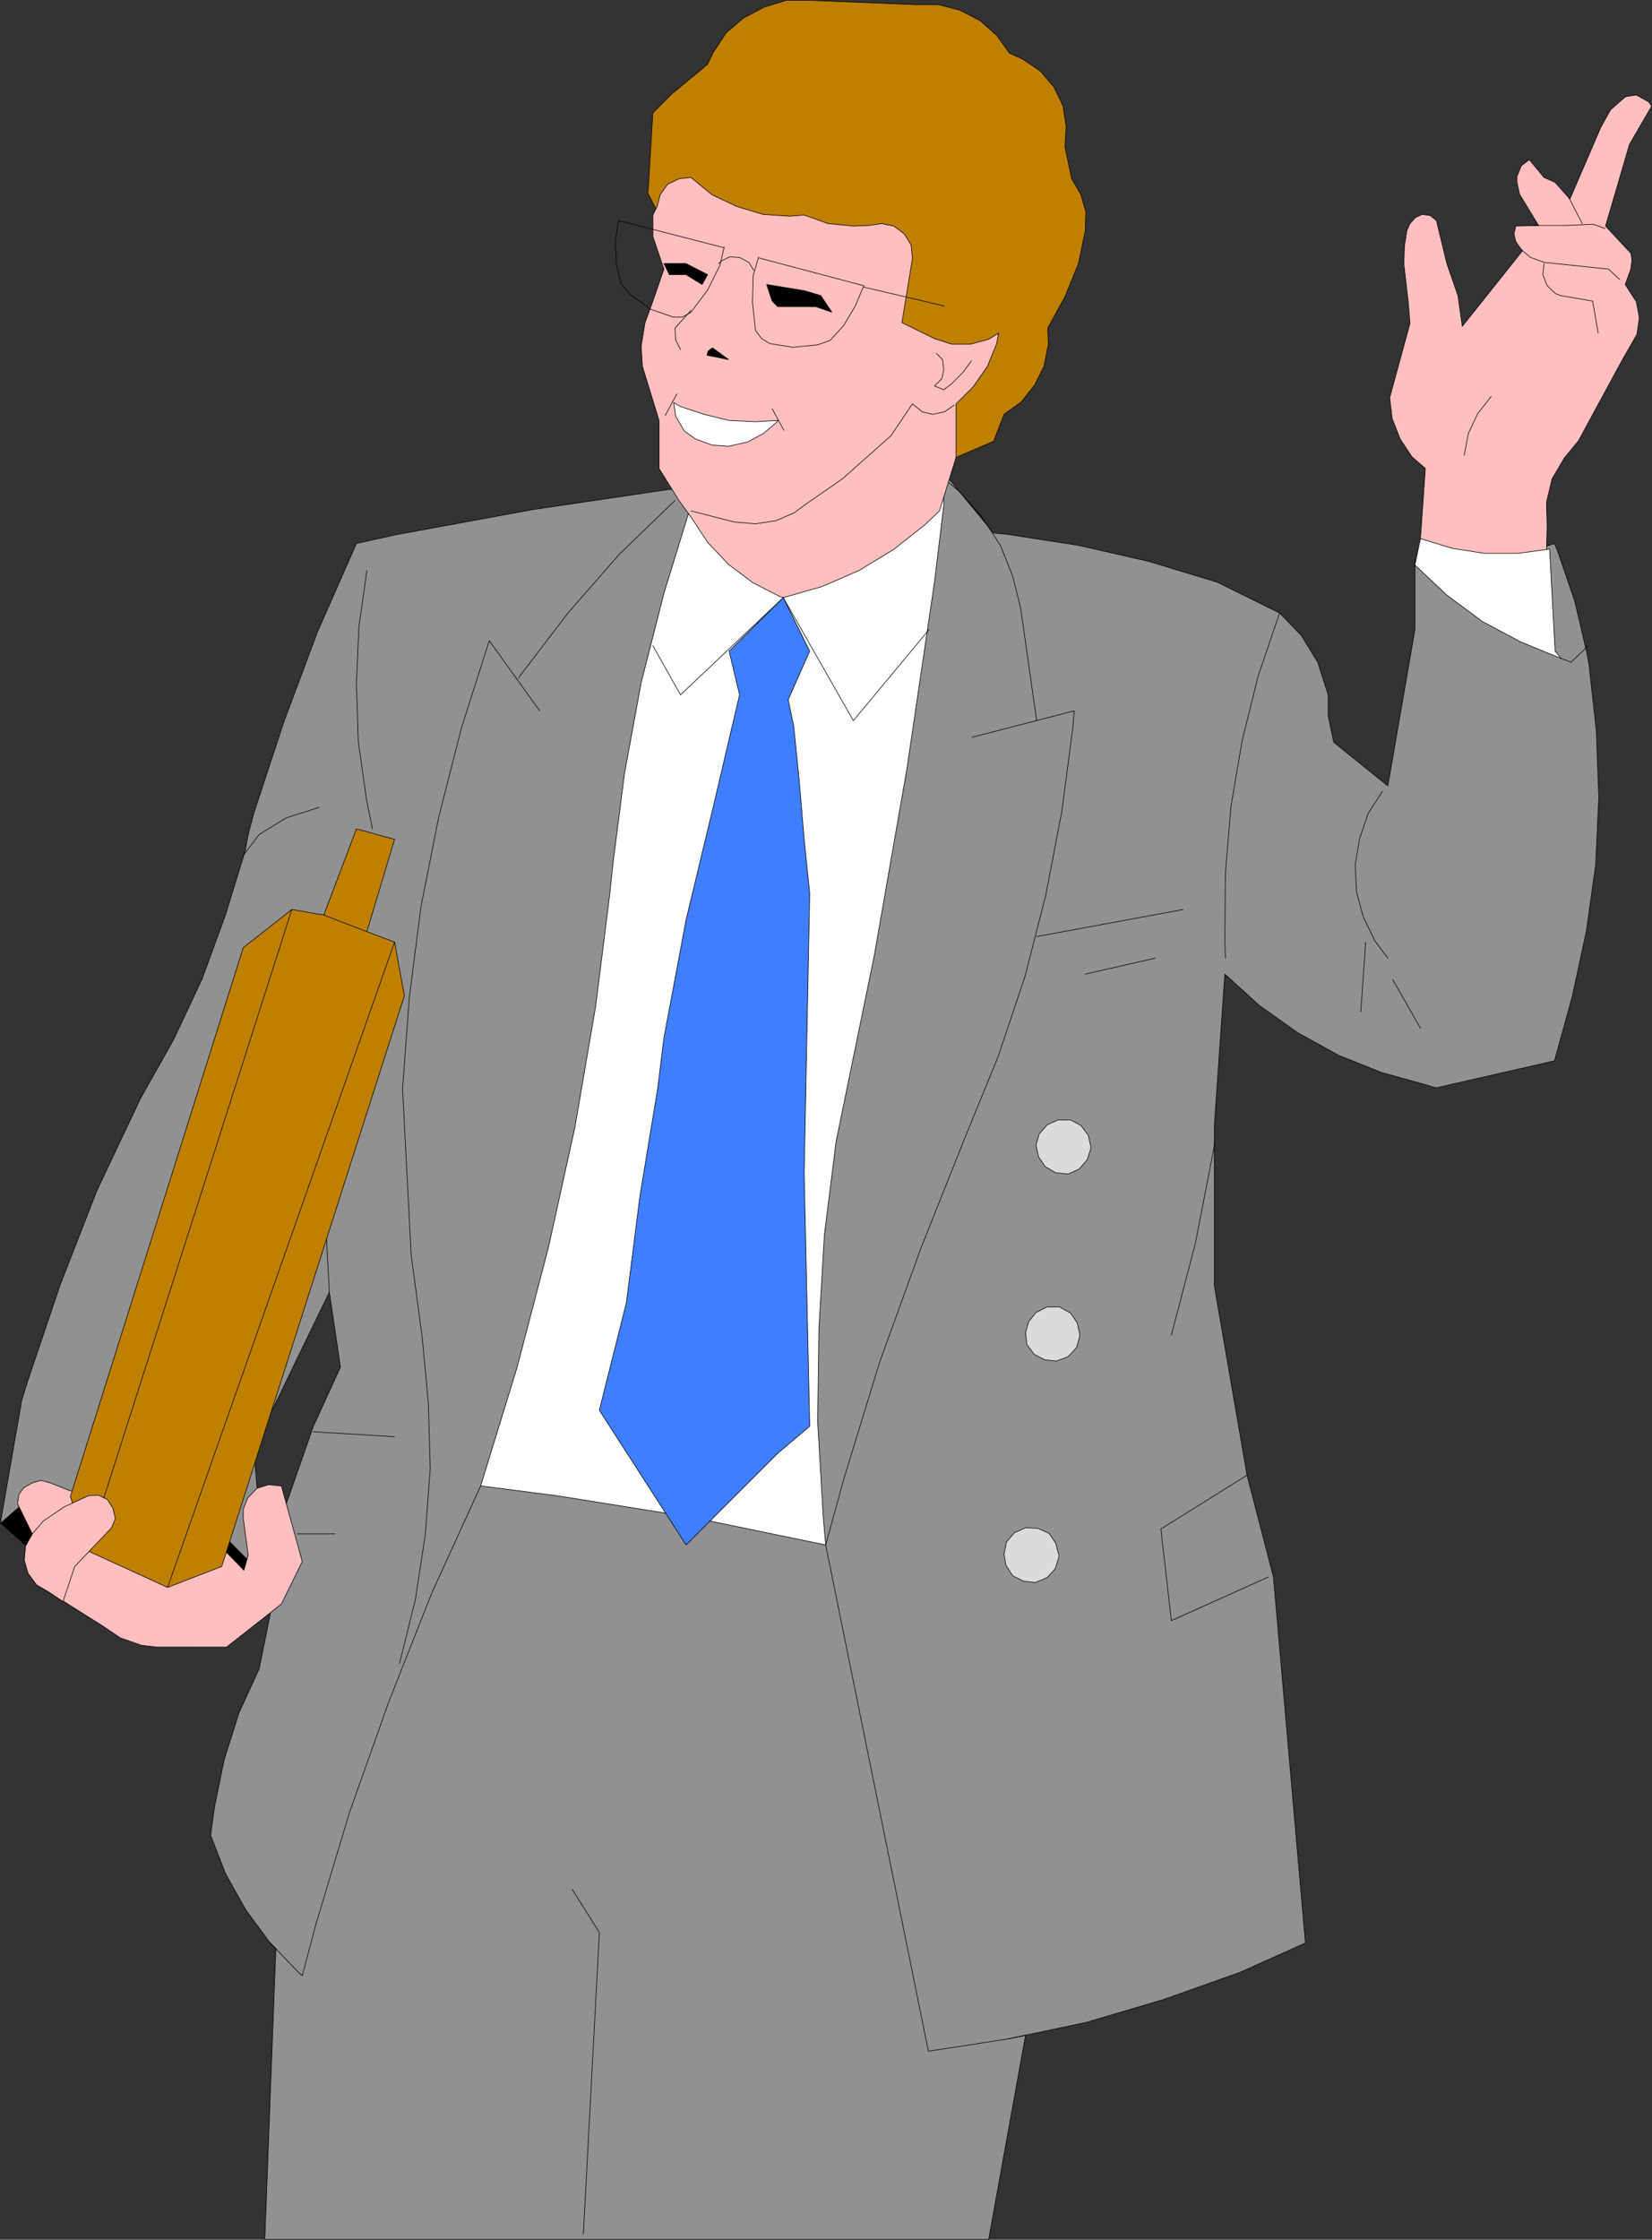 <?xml version="1.0" encoding="UTF-8" standalone="no"?>
<svg
   version="1.0"
   width="114.844mm"
   height="155.668mm"
   id="svg76"
   sodipodi:docname="Businessman Waving.wmf"
   xmlns:inkscape="http://www.inkscape.org/namespaces/inkscape"
   xmlns:sodipodi="http://sodipodi.sourceforge.net/DTD/sodipodi-0.dtd"
   xmlns="http://www.w3.org/2000/svg"
   xmlns:svg="http://www.w3.org/2000/svg">
  <rect width="100%" height="100%" fill="#333333" stroke="none"/>
  <sodipodi:namedview
     id="namedview76"
     pagecolor="#ffffff"
     bordercolor="#000000"
     borderopacity="0.25"
     inkscape:showpageshadow="2"
     inkscape:pageopacity="0.0"
     inkscape:pagecheckerboard="0"
     inkscape:deskcolor="#d1d1d1"
     inkscape:document-units="mm" />
  <defs
     id="defs1">
    <pattern
       id="WMFhbasepattern"
       patternUnits="userSpaceOnUse"
       width="6"
       height="6"
       x="0"
       y="0" />
  </defs>
  <path
     style="fill:#000000;fill-opacity:1;fill-rule:evenodd;stroke:none"
     d="m 63.751,398.888 -58.337,-11.796 -5.333,12.927 7.11,6.302 7.757,5.171 8.403,3.878 9.211,2.585 9.373,1.131 9.373,-0.162 9.373,-1.616 8.726,-3.07 -5.494,-15.351 v 0 z"
     id="path1" />
  <path
     style="fill:none;stroke:#000000;stroke-width:0.162px;stroke-linecap:round;stroke-linejoin:round;stroke-miterlimit:4;stroke-dasharray:none;stroke-opacity:1"
     d="m 63.751,398.888 -58.337,-11.796 -5.333,12.927 7.11,6.302 7.757,5.171 8.403,3.878 9.211,2.585 9.373,1.131 9.373,-0.162 9.373,-1.616 8.726,-3.07 -5.494,-15.351 v 0"
     id="path2" />
  <path
     style="fill:#919191;fill-opacity:1;fill-rule:evenodd;stroke:none"
     d="m 175.901,128.546 -36.037,5.333 -36.037,6.625 -10.181,2.262 -10.181,23.108 -8.888,23.754 -7.918,24.077 -1.454,5.494 -0.808,4.363 -5.171,16.805 -6.141,16.805 -7.434,15.836 -8.726,15.513 -11.474,24.239 -9.696,24.885 -8.565,25.37 -1.454,4.686 -5.656,32.48 11.312,-9.857 46.864,12.604 11.312,11.311 -2.909,-33.773 19.877,-41.044 2.909,19.714 -7.11,15.513 -8.403,24.077 1.293,4.201 -7.11,35.388 -5.333,11.635 -3.878,12.281 -2.586,12.604 -0.97,7.272 3.878,10.019 5.333,9.534 6.302,8.564 1.616,1.616 -2.909,76.433 H 259.771 l 9.696,-53.648 -4.686,0.97 20.685,-4.363 20.2,-5.979 20.038,-7.11 17.291,-7.756 -8.403,-96.147 -6.949,-26.824 -8.565,-49.608 v -42.337 l 2.747,-39.59 9.05,8.241 10.019,7.11 10.827,5.979 11.312,4.525 11.635,3.232 2.586,0.808 31.189,-7.11 4.686,-16.967 3.717,-17.29 2.424,-17.29 0.808,-17.613 -0.646,-17.613 -1.939,-17.452 -0.646,-3.393 -3.07,-13.089 -4.363,-12.766 -0.97,-2.424 -4.202,1.454 -14.221,12.766 -18.261,-10.019 v 18.421 l -7.11,41.044 -14.221,-11.473 -1.454,-6.948 v -5.494 l -2.747,-8.564 -4.363,-7.11 -5.656,-5.817 -16.322,-8.08 -18.099,-5.494 -18.422,-4.201 -18.746,-2.909 -3.555,-0.323 -12.928,-15.674 -72.235,4.201 z"
     id="path3" />
  <path
     style="fill:none;stroke:#000000;stroke-width:0.162px;stroke-linecap:round;stroke-linejoin:round;stroke-miterlimit:4;stroke-dasharray:none;stroke-opacity:1"
     d="m 175.901,128.546 -36.037,5.333 -36.037,6.625 -10.181,2.262 -10.181,23.108 -8.888,23.754 -7.918,24.077 -1.454,5.494 -0.808,4.363 -5.171,16.805 -6.141,16.805 -7.434,15.836 -8.726,15.513 -11.474,24.239 -9.696,24.885 -8.565,25.37 -1.454,4.686 -5.656,32.48 11.312,-9.857 46.864,12.604 11.312,11.311 -2.909,-33.773 19.877,-41.044 2.909,19.714 -7.11,15.513 -8.403,24.077 1.293,4.201 -7.11,35.388 -5.333,11.635 -3.878,12.281 -2.586,12.604 -0.97,7.272 3.878,10.019 5.333,9.534 6.302,8.564 1.616,1.616 -2.909,76.433 H 259.771 l 9.696,-53.648 -4.686,0.97 20.685,-4.363 20.2,-5.979 20.038,-7.11 17.291,-7.756 -8.403,-96.147 -6.949,-26.824 -8.565,-49.608 v -42.337 l 2.747,-39.59 9.05,8.241 10.019,7.11 10.827,5.979 11.312,4.525 11.635,3.232 2.586,0.808 31.189,-7.11 4.686,-16.967 3.717,-17.29 2.424,-17.29 0.808,-17.613 -0.646,-17.613 -1.939,-17.452 -0.646,-3.393 -3.07,-13.089 -4.363,-12.766 -0.97,-2.424 -4.202,1.454 -14.221,12.766 -18.261,-10.019 v 18.421 l -7.11,41.044 -14.221,-11.473 -1.454,-6.948 v -5.494 l -2.747,-8.564 -4.363,-7.11 -5.656,-5.817 -16.322,-8.08 -18.099,-5.494 -18.422,-4.201 -18.746,-2.909 -3.555,-0.323 -12.928,-15.674 -72.235,4.201 v 0"
     id="path4" />
  <path
     style="fill:#ffbfbf;fill-opacity:1;fill-rule:evenodd;stroke:none"
     d="m 373.214,148.745 v -7.272 l 1.293,-18.421 -3.555,-3.07 -3.07,-4.686 -2.101,-5.333 -0.646,-5.494 5.333,-19.553 -0.485,-5.817 -1.131,-9.695 0.162,-4.848 0.646,-4.04 0.808,-1.778 1.454,-1.616 1.778,-0.808 2.101,0.323 1.616,1.293 2.747,11.311 2.909,8.403 1.131,8.08 15.837,-19.876 -0.808,-0.97 -0.97,-1.454 -0.485,-1.939 0.485,-2.101 5.979,-0.162 -5.01,-8.241 -0.646,-3.07 V 46.296 l 1.131,-2.747 2.101,-1.616 3.878,4.686 2.909,1.293 3.878,4.363 8.08,-18.745 2.586,-4.686 3.878,-3.393 0.646,-0.162 2.262,-0.323 3.232,1.778 0.808,1.131 -5.818,10.019 -6.302,21.492 6.626,7.11 0.323,1.778 -0.323,2.424 -1.454,4.04 2.909,4.525 0.808,4.201 -0.646,4.363 -3.878,6.787 -11.474,21.168 -3.717,4.525 -3.232,5.494 -1.454,6.14 0.162,6.14 -0.162,6.302 v 4.363 h -33.128 z"
     id="path5" />
  <path
     style="fill:none;stroke:#000000;stroke-width:0.162px;stroke-linecap:round;stroke-linejoin:round;stroke-miterlimit:4;stroke-dasharray:none;stroke-opacity:1"
     d="m 373.214,148.745 v -7.272 l 1.293,-18.421 -3.555,-3.07 -3.07,-4.686 -2.101,-5.333 -0.646,-5.494 5.333,-19.553 -0.485,-5.817 -1.131,-9.695 0.162,-4.848 0.646,-4.04 0.808,-1.778 1.454,-1.616 1.778,-0.808 2.101,0.323 1.616,1.293 2.747,11.311 2.909,8.403 1.131,8.08 15.837,-19.876 -0.808,-0.97 -0.97,-1.454 -0.485,-1.939 0.485,-2.101 5.979,-0.162 -5.01,-8.241 -0.646,-3.07 V 46.296 l 1.131,-2.747 2.101,-1.616 3.878,4.686 2.909,1.293 3.878,4.363 8.08,-18.745 2.586,-4.686 3.878,-3.393 0.646,-0.162 2.262,-0.323 3.232,1.778 0.808,1.131 -5.818,10.019 -6.302,21.492 6.626,7.11 0.323,1.778 -0.323,2.424 -1.454,4.04 2.909,4.525 0.808,4.201 -0.646,4.363 -3.878,6.787 -11.474,21.168 -3.717,4.525 -3.232,5.494 -1.454,6.14 0.162,6.14 -0.162,6.302 v 4.363 h -33.128 v 0"
     id="path6" />
  <path
     style="fill:#dbdbdb;fill-opacity:1;fill-rule:evenodd;stroke:none"
     d="m 286.597,301.125 -0.646,-2.909 -1.939,-2.585 -2.747,-1.454 h -3.232 l -2.909,1.293 -2.101,2.424 -0.808,2.909 0.646,3.07 1.778,2.585 2.747,1.616 3.232,0.323 2.909,-1.293 2.101,-2.424 0.97,-2.909 v -0.646 z"
     id="path7" />
  <path
     style="fill:none;stroke:#000000;stroke-width:0.162px;stroke-linecap:round;stroke-linejoin:round;stroke-miterlimit:4;stroke-dasharray:none;stroke-opacity:1"
     d="m 286.597,301.125 -0.646,-2.909 -1.939,-2.585 -2.747,-1.454 h -3.232 l -2.909,1.293 -2.101,2.424 -0.808,2.909 0.646,3.07 1.778,2.585 2.747,1.616 3.232,0.323 2.909,-1.293 2.101,-2.424 0.97,-2.909 v -0.646 0"
     id="path8" />
  <path
     style="fill:#dbdbdb;fill-opacity:1;fill-rule:evenodd;stroke:none"
     d="m 283.688,350.41 -0.646,-2.909 -1.778,-2.585 -2.909,-1.616 h -3.232 l -2.909,1.454 -1.939,2.424 -0.808,2.909 0.323,3.07 1.939,2.585 2.747,1.454 3.07,0.323 3.07,-1.131 2.262,-2.424 0.808,-2.909 v -0.646 z"
     id="path9" />
  <path
     style="fill:none;stroke:#000000;stroke-width:0.162px;stroke-linecap:round;stroke-linejoin:round;stroke-miterlimit:4;stroke-dasharray:none;stroke-opacity:1"
     d="m 283.688,350.41 -0.646,-2.909 -1.778,-2.585 -2.909,-1.616 h -3.232 l -2.909,1.454 -1.939,2.424 -0.808,2.909 0.323,3.07 1.939,2.585 2.747,1.454 3.07,0.323 3.07,-1.131 2.262,-2.424 0.808,-2.909 v -0.646 0"
     id="path10" />
  <path
     style="fill:#dbdbdb;fill-opacity:1;fill-rule:evenodd;stroke:none"
     d="m 278.194,408.422 -0.808,-3.07 -1.778,-2.585 -2.909,-1.293 -3.232,-0.162 -2.909,1.293 -2.101,2.424 -0.646,3.232 0.485,2.909 1.778,2.747 2.909,1.454 3.07,0.323 3.07,-1.293 2.101,-2.262 0.97,-3.07 v -0.485 0 z"
     id="path11" />
  <path
     style="fill:none;stroke:#000000;stroke-width:0.162px;stroke-linecap:round;stroke-linejoin:round;stroke-miterlimit:4;stroke-dasharray:none;stroke-opacity:1"
     d="m 278.194,408.422 -0.808,-3.07 -1.778,-2.585 -2.909,-1.293 -3.232,-0.162 -2.909,1.293 -2.101,2.424 -0.646,3.232 0.485,2.909 1.778,2.747 2.909,1.454 3.07,0.323 3.07,-1.293 2.101,-2.262 0.97,-3.07 v -0.485 0"
     id="path12" />
  <path
     style="fill:none;stroke:#000000;stroke-width:0.162px;stroke-linecap:round;stroke-linejoin:round;stroke-miterlimit:4;stroke-dasharray:none;stroke-opacity:1"
     d="m 153.277,586.818 4.202,-79.18 -7.11,-11.311"
     id="path13" />
  <path
     style="fill:none;stroke:#000000;stroke-width:0.162px;stroke-linecap:round;stroke-linejoin:round;stroke-miterlimit:4;stroke-dasharray:none;stroke-opacity:1"
     d="m 272.376,189.304 -4.202,-29.571 -2.101,-8.403 -3.232,-8.08 -4.848,-7.433 -5.656,-6.464 -4.202,-3.555"
     id="path14" />
  <path
     style="fill:none;stroke:#000000;stroke-width:0.162px;stroke-linecap:round;stroke-linejoin:round;stroke-miterlimit:4;stroke-dasharray:none;stroke-opacity:1"
     d="m 104.959,437.023 4.202,-16.967 2.586,-16.967 1.293,-17.29 -0.485,-17.129 -1.616,-17.29 -2.909,-21.815 -2.262,-43.468 1.778,-24.077 3.07,-23.915 4.686,-23.592 5.979,-23.431 7.272,-22.784 13.251,18.421"
     id="path15" />
  <path
     style="fill:none;stroke:#000000;stroke-width:0.162px;stroke-linecap:round;stroke-linejoin:round;stroke-miterlimit:4;stroke-dasharray:none;stroke-opacity:1"
     d="m 216.947,405.836 4.848,-17.613 9.373,-30.541 10.827,-29.894 11.797,-29.571 8.403,-20.522 7.11,-21.168 5.494,-21.492 4.202,-21.976 2.909,-22.138 0.323,-4.201 -26.826,6.948"
     id="path16" />
  <path
     style="fill:none;stroke:#000000;stroke-width:0.162px;stroke-linecap:round;stroke-linejoin:round;stroke-miterlimit:4;stroke-dasharray:none;stroke-opacity:1"
     d="m 272.376,246.022 38.461,-7.11"
     id="path17" />
  <path
     style="fill:none;stroke:#000000;stroke-width:0.162px;stroke-linecap:round;stroke-linejoin:round;stroke-miterlimit:4;stroke-dasharray:none;stroke-opacity:1"
     d="m 285.142,255.88 18.422,-4.201"
     id="path18" />
  <path
     style="fill:none;stroke:#000000;stroke-width:0.162px;stroke-linecap:round;stroke-linejoin:round;stroke-miterlimit:4;stroke-dasharray:none;stroke-opacity:1"
     d="m 327.805,387.415 -22.786,14.22 2.747,24.077 25.533,-11.473"
     id="path19" />
  <path
     style="fill:none;stroke:#000000;stroke-width:0.162px;stroke-linecap:round;stroke-linejoin:round;stroke-miterlimit:4;stroke-dasharray:none;stroke-opacity:1"
     d="m 82.335,376.103 21.331,1.293"
     id="path20" />
  <path
     style="fill:none;stroke:#000000;stroke-width:0.162px;stroke-linecap:round;stroke-linejoin:round;stroke-miterlimit:4;stroke-dasharray:none;stroke-opacity:1"
     d="m 78.133,402.927 h 9.858"
     id="path21" />
  <path
     style="fill:none;stroke:#000000;stroke-width:0.162px;stroke-linecap:round;stroke-linejoin:round;stroke-miterlimit:4;stroke-dasharray:none;stroke-opacity:1"
     d="m 307.766,350.734 6.302,-24.077 4.686,-24.077 0.485,-2.747"
     id="path22" />
  <path
     style="fill:none;stroke:#000000;stroke-width:0.162px;stroke-linecap:round;stroke-linejoin:round;stroke-miterlimit:4;stroke-dasharray:none;stroke-opacity:1"
     d="m 336.208,161.026 -5.656,16.644 -4.202,16.967 -2.909,17.129 -1.454,17.452 -0.162,17.452 0.162,5.009"
     id="path23" />
  <path
     style="fill:none;stroke:#000000;stroke-width:0.162px;stroke-linecap:round;stroke-linejoin:round;stroke-miterlimit:4;stroke-dasharray:none;stroke-opacity:1"
     d="m 363.195,207.887 -3.717,5.817 -2.262,6.625 -1.131,6.787 0.323,7.11 1.778,6.625 3.07,6.302 3.394,4.525"
     id="path24" />
  <path
     style="fill:none;stroke:#000000;stroke-width:0.162px;stroke-linecap:round;stroke-linejoin:round;stroke-miterlimit:4;stroke-dasharray:none;stroke-opacity:1"
     d="m 365.942,257.334 7.272,12.766"
     id="path25" />
  <path
     style="fill:none;stroke:#000000;stroke-width:0.162px;stroke-linecap:round;stroke-linejoin:round;stroke-miterlimit:4;stroke-dasharray:none;stroke-opacity:1"
     d="m 358.832,247.477 -1.293,18.26"
     id="path26" />
  <path
     style="fill:none;stroke:#000000;stroke-width:0.162px;stroke-linecap:round;stroke-linejoin:round;stroke-miterlimit:4;stroke-dasharray:none;stroke-opacity:1"
     d="m 96.394,149.876 -2.101,14.866 -0.646,14.866 0.485,15.028 2.101,15.028 1.616,8.08"
     id="path27" />
  <path
     style="fill:none;stroke:#000000;stroke-width:0.162px;stroke-linecap:round;stroke-linejoin:round;stroke-miterlimit:4;stroke-dasharray:none;stroke-opacity:1"
     d="m 216.947,405.836 26.987,132.989 20.846,-3.232 4.686,-0.97"
     id="path28" />
  <path
     style="fill:none;stroke:#000000;stroke-width:0.162px;stroke-linecap:round;stroke-linejoin:round;stroke-miterlimit:4;stroke-dasharray:none;stroke-opacity:1"
     d="m 70.861,510.224 7.595,7.918 0.97,0.808 3.555,-13.412 8.888,-29.571 10.342,-29.086 11.312,-28.602 12.766,-27.955"
     id="path29" />
  <path
     style="fill:#ffffff;fill-opacity:1;fill-rule:evenodd;stroke:none"
     d="m 181.557,132.747 -7.11,23.108 -5.979,23.431 -4.363,23.754 -3.07,23.915 -0.808,7.756 -3.717,29.571 -5.494,31.995 -6.949,31.51 -8.242,31.51 -9.534,31.025 20.038,2.585 35.39,5.656 35.229,7.272 v 0 l -0.646,-7.433 -1.454,-24.885 0.323,-24.562 1.454,-24.723 3.07,-24.4 10.019,-48.801 8.565,-48.962 7.272,-49.285 2.424,-20.037 v -8.403 z"
     id="path30" />
  <path
     style="fill:none;stroke:#000000;stroke-width:0.162px;stroke-linecap:round;stroke-linejoin:round;stroke-miterlimit:4;stroke-dasharray:none;stroke-opacity:1"
     d="m 181.557,132.747 -7.11,23.108 -5.979,23.431 -4.363,23.754 -3.07,23.915 -0.808,7.756 -3.717,29.571 -5.494,31.995 -6.949,31.51 -8.242,31.51 -9.534,31.025 20.038,2.585 35.39,5.656 35.229,7.272 v 0 l -0.646,-7.433 -1.454,-24.885 0.323,-24.562 1.454,-24.723 3.07,-24.4 10.019,-48.801 8.565,-48.962 7.272,-49.285 2.424,-20.037 v -8.403 l -66.417,8.403 v 0"
     id="path31" />
  <path
     style="fill:#bf7f00;fill-opacity:1;fill-rule:evenodd;stroke:none"
     d="m 173.154,56.476 -2.909,-5.656 1.293,-21.168 5.01,-5.009 9.373,-7.756 1.454,-3.07 3.394,-5.171 4.525,-3.878 5.494,-2.909 5.818,-1.778 h 6.141 l 27.957,1.131 h 5.818 l 5.656,1.454 5.333,2.747 4.363,3.878 3.394,4.686 3.555,1.616 4.525,3.07 3.555,4.201 2.424,5.009 0.808,5.333 -0.323,5.333 1.778,8.403 2.424,4.201 1.293,4.525 -0.162,5.009 -1.778,8.564 -3.555,8.726 -4.525,8.241 0.162,4.201 -1.131,5.817 -2.424,4.848 -3.555,4.525 -4.525,3.232 -2.747,7.11 -9.858,4.201 -78.053,-63.667 z"
     id="path32" />
  <path
     style="fill:none;stroke:#000000;stroke-width:0.162px;stroke-linecap:round;stroke-linejoin:round;stroke-miterlimit:4;stroke-dasharray:none;stroke-opacity:1"
     d="m 173.154,56.476 -2.909,-5.656 1.293,-21.168 5.01,-5.009 9.373,-7.756 1.454,-3.07 3.394,-5.171 4.525,-3.878 5.494,-2.909 5.818,-1.778 h 6.141 l 27.957,1.131 h 5.818 l 5.656,1.454 5.333,2.747 4.363,3.878 3.394,4.686 3.555,1.616 4.525,3.07 3.555,4.201 2.424,5.009 0.808,5.333 -0.323,5.333 1.778,8.403 2.424,4.201 1.293,4.525 -0.162,5.009 -1.778,8.564 -3.555,8.726 -4.525,8.241 0.162,4.201 -1.131,5.817 -2.424,4.848 -3.555,4.525 -4.525,3.232 -2.747,7.11 -9.858,4.201 -78.053,-63.667 v 0"
     id="path33" />
  <path
     style="fill:#ffbfbf;fill-opacity:1;fill-rule:evenodd;stroke:none"
     d="m 171.538,56.476 v 5.656 l 2.909,8.564 -2.909,8.403 -2.101,5.817 -0.97,5.979 0.323,5.333 4.363,14.22 v 12.604 l 5.333,8.564 3.07,4.201 4.363,6.625 5.494,5.817 6.464,4.848 6.949,3.555 0.97,0.323 10.181,-2.909 9.696,-4.201 9.05,-5.494 8.403,-6.625 3.717,-3.555 4.363,-14.058 v -14.058 l 4.525,-4.525 3.717,-5.333 2.424,-5.979 0.485,-2.747 -2.586,1.616 -4.848,1.293 h -4.848 l -4.525,-1.454 -8.565,-4.201 2.747,-16.805 -0.323,-3.555 -1.778,-2.909 -2.747,-2.101 -3.232,-0.646 -3.394,0.485 -4.04,0.162 -6.626,-0.646 -6.302,-2.262 -3.717,0.323 -7.11,-0.485 -6.949,-2.101 -6.464,-3.07 -5.494,-4.525 -3.07,0.323 -3.07,1.454 -1.939,2.747 -0.808,3.07 z"
     id="path34" />
  <path
     style="fill:none;stroke:#000000;stroke-width:0.162px;stroke-linecap:round;stroke-linejoin:round;stroke-miterlimit:4;stroke-dasharray:none;stroke-opacity:1"
     d="m 171.538,56.476 v 5.656 l 2.909,8.564 -2.909,8.403 -2.101,5.817 -0.97,5.979 0.323,5.333 4.363,14.22 v 12.604 l 5.333,8.564 3.07,4.201 4.363,6.625 5.494,5.817 6.464,4.848 6.949,3.555 0.97,0.323 10.181,-2.909 9.696,-4.201 9.05,-5.494 8.403,-6.625 3.717,-3.555 4.363,-14.058 v -14.058 l 4.525,-4.525 3.717,-5.333 2.424,-5.979 0.485,-2.747 -2.586,1.616 -4.848,1.293 h -4.848 l -4.525,-1.454 -8.565,-4.201 2.747,-16.805 -0.323,-3.555 -1.778,-2.909 -2.747,-2.101 -3.232,-0.646 -3.394,0.485 -4.04,0.162 -6.626,-0.646 -6.302,-2.262 -3.717,0.323 -7.11,-0.485 -6.949,-2.101 -6.464,-3.07 -5.494,-4.525 -3.07,0.323 -3.07,1.454 -1.939,2.747 -0.808,3.07 -1.131,2.262 v 0"
     id="path35" />
  <path
     style="fill:none;stroke:#000000;stroke-width:0.162px;stroke-linecap:round;stroke-linejoin:round;stroke-miterlimit:4;stroke-dasharray:none;stroke-opacity:1"
     d="m 181.557,134.201 11.312,2.909 5.656,0.485 5.333,-0.808 4.848,-2.101 2.586,-1.939 10.019,-6.948 12.766,-11.311 5.656,-8.403 2.586,2.101 2.747,0.646 3.07,-0.646 2.586,-1.778"
     id="path36" />
  <path
     style="fill:#000000;fill-opacity:1;fill-rule:evenodd;stroke:none"
     d="m 202.888,79.099 -1.454,-4.363 9.858,1.616 4.363,1.293 2.909,4.363 -4.202,-1.454 h -3.07 -6.949 z"
     id="path37" />
  <path
     style="fill:none;stroke:#000000;stroke-width:0.162px;stroke-linecap:round;stroke-linejoin:round;stroke-miterlimit:4;stroke-dasharray:none;stroke-opacity:1"
     d="m 202.888,79.099 -1.454,-4.363 9.858,1.616 4.363,1.293 2.909,4.363 -4.202,-1.454 h -3.07 -6.949 l -1.454,-1.454 v 0"
     id="path38" />
  <path
     style="fill:#000000;fill-opacity:1;fill-rule:evenodd;stroke:none"
     d="m 185.92,72.15 -5.656,-2.909 h -5.818 l 1.454,2.909 h 4.363 l 4.202,2.585 1.454,-2.585 z"
     id="path39" />
  <path
     style="fill:none;stroke:#000000;stroke-width:0.162px;stroke-linecap:round;stroke-linejoin:round;stroke-miterlimit:4;stroke-dasharray:none;stroke-opacity:1"
     d="m 185.92,72.15 -5.656,-2.909 h -5.818 l 1.454,2.909 h 4.363 l 4.202,2.585 1.454,-2.585 v 0"
     id="path40" />
  <path
     style="fill:none;stroke:#000000;stroke-width:0.162px;stroke-linecap:round;stroke-linejoin:round;stroke-miterlimit:4;stroke-dasharray:none;stroke-opacity:1"
     d="m 190.283,64.879 -1.131,4.848 -3.232,6.464 -4.363,5.817 -2.262,1.293 h -2.424 l -5.979,-2.101 -5.333,-3.878 -2.262,-2.585 -1.293,-5.009 -0.323,-6.14 0.808,-5.656 27.634,7.11"
     id="path41" />
  <path
     style="fill:none;stroke:#000000;stroke-width:0.162px;stroke-linecap:round;stroke-linejoin:round;stroke-miterlimit:4;stroke-dasharray:none;stroke-opacity:1"
     d="m 199.333,67.464 -1.454,5.009 -0.162,7.11 0.808,7.272 1.616,2.101 2.101,1.293 6.141,0.97 6.464,-0.646 3.232,-1.131 3.555,-3.878 3.07,-5.171 2.262,-5.333 -27.472,-7.272"
     id="path42" />
  <path
     style="fill:none;stroke:#000000;stroke-width:0.162px;stroke-linecap:round;stroke-linejoin:round;stroke-miterlimit:4;stroke-dasharray:none;stroke-opacity:1"
     d="m 226.805,75.382 21.331,5.009"
     id="path43" />
  <path
     style="fill:none;stroke:#000000;stroke-width:0.162px;stroke-linecap:round;stroke-linejoin:round;stroke-miterlimit:4;stroke-dasharray:none;stroke-opacity:1"
     d="m 198.04,71.019 -1.293,-2.101 -2.424,-1.293 -2.586,-0.162 -2.262,1.131 -0.646,0.646"
     id="path44" />
  <path
     style="fill:none;stroke:#000000;stroke-width:0.162px;stroke-linecap:round;stroke-linejoin:round;stroke-miterlimit:4;stroke-dasharray:none;stroke-opacity:1"
     d="m 181.557,81.523 -4.202,4.686 0.162,3.07 1.293,2.585"
     id="path45" />
  <path
     style="fill:#000000;fill-opacity:1;fill-rule:evenodd;stroke:none"
     d="m 185.759,93.319 0.323,-1.131 1.131,-0.808 4.202,3.07 -5.656,-1.131 z"
     id="path46" />
  <path
     style="fill:none;stroke:#000000;stroke-width:0.162px;stroke-linecap:round;stroke-linejoin:round;stroke-miterlimit:4;stroke-dasharray:none;stroke-opacity:1"
     d="m 185.759,93.319 0.323,-1.131 1.131,-0.808 4.202,3.07 -5.656,-1.131 v 0"
     id="path47" />
  <path
     style="fill:none;stroke:#000000;stroke-width:0.162px;stroke-linecap:round;stroke-linejoin:round;stroke-miterlimit:4;stroke-dasharray:none;stroke-opacity:1"
     d="m 202.888,107.377 3.07,5.656"
     id="path48" />
  <path
     style="fill:none;stroke:#000000;stroke-width:0.162px;stroke-linecap:round;stroke-linejoin:round;stroke-miterlimit:4;stroke-dasharray:none;stroke-opacity:1"
     d="m 177.84,103.499 -3.07,5.656"
     id="path49" />
  <path
     style="fill:none;stroke:#000000;stroke-width:0.162px;stroke-linecap:round;stroke-linejoin:round;stroke-miterlimit:4;stroke-dasharray:none;stroke-opacity:1"
     d="m 255.246,94.773 -2.262,3.07 -2.909,2.909 -2.101,1.616 -2.424,-0.97 1.939,-1.939 0.485,-2.424 -0.323,-2.585 -1.616,-1.616"
     id="path50" />
  <path
     style="fill:none;stroke:#000000;stroke-width:0.162px;stroke-linecap:round;stroke-linejoin:round;stroke-miterlimit:4;stroke-dasharray:none;stroke-opacity:1"
     d="m 177.355,131.454 -14.706,14.22 -13.413,15.351 -12.605,16.482 -0.323,0.646"
     id="path51" />
  <path
     style="fill:none;stroke:#000000;stroke-width:0.162px;stroke-linecap:round;stroke-linejoin:round;stroke-miterlimit:4;stroke-dasharray:none;stroke-opacity:1"
     d="m 410.22,172.983 2.586,0.97 4.363,-4.201"
     id="path52" />
  <path
     style="fill:#ffffff;fill-opacity:1;fill-rule:evenodd;stroke:none"
     d="m 408.604,171.044 -1.454,-26.824 -8.242,1.131 h -8.888 l -8.403,-1.293 -8.403,-2.585 -1.454,6.948 8.403,7.918 9.373,6.948 10.019,5.333 10.666,4.363 z"
     id="path53" />
  <path
     style="fill:none;stroke:#000000;stroke-width:0.162px;stroke-linecap:round;stroke-linejoin:round;stroke-miterlimit:4;stroke-dasharray:none;stroke-opacity:1"
     d="m 408.604,171.044 -1.454,-26.824 -8.242,1.131 h -8.888 l -8.403,-1.293 -8.403,-2.585 -1.454,6.948 8.403,7.918 9.373,6.948 10.019,5.333 10.666,4.363 -1.616,-1.939 v 0"
     id="path54" />
  <path
     style="fill:none;stroke:#000000;stroke-width:0.162px;stroke-linecap:round;stroke-linejoin:round;stroke-miterlimit:4;stroke-dasharray:none;stroke-opacity:1"
     d="m 171.538,169.59 7.272,12.927 26.987,-25.531"
     id="path55" />
  <path
     style="fill:none;stroke:#000000;stroke-width:0.162px;stroke-linecap:round;stroke-linejoin:round;stroke-miterlimit:4;stroke-dasharray:none;stroke-opacity:1"
     d="m 205.797,156.986 18.422,32.318 19.877,-23.915"
     id="path56" />
  <path
     style="fill:#3f7fff;fill-opacity:1;fill-rule:evenodd;stroke:none"
     d="m 212.746,171.044 -5.656,12.766 1.454,6.948 1.454,14.382 1.293,15.351 1.454,14.22 -1.454,73.524 1.454,66.414 -8.403,7.11 -24.078,24.077 -22.786,-35.388 7.11,-28.278 3.555,-27.955 4.686,-28.44 1.616,-13.089 5.818,-31.026 7.11,-29.571 6.949,-29.571 -2.747,-11.473 14.221,-14.058 6.949,14.058 z"
     id="path57" />
  <path
     style="fill:none;stroke:#000000;stroke-width:0.162px;stroke-linecap:round;stroke-linejoin:round;stroke-miterlimit:4;stroke-dasharray:none;stroke-opacity:1"
     d="m 212.746,171.044 -5.656,12.766 1.454,6.948 1.454,14.382 1.293,15.351 1.454,14.22 -1.454,73.524 1.454,66.414 -8.403,7.11 -24.078,24.077 -22.786,-35.388 7.11,-28.278 3.555,-27.955 4.686,-28.44 1.616,-13.089 5.818,-31.026 7.11,-29.571 6.949,-29.571 -2.747,-11.473 14.221,-14.058 6.949,14.058 v 0"
     id="path58" />
  <path
     style="fill:none;stroke:#000000;stroke-width:0.162px;stroke-linecap:round;stroke-linejoin:round;stroke-miterlimit:4;stroke-dasharray:none;stroke-opacity:1"
     d="M 86.537,339.422 85.082,312.436"
     id="path59" />
  <path
     style="fill:none;stroke:#000000;stroke-width:0.162px;stroke-linecap:round;stroke-linejoin:round;stroke-miterlimit:4;stroke-dasharray:none;stroke-opacity:1"
     d="m 83.789,212.088 -8.565,2.747 -7.11,4.363 -4.202,5.494"
     id="path60" />
  <path
     style="fill:none;stroke:#000000;stroke-width:0.162px;stroke-linecap:round;stroke-linejoin:round;stroke-miterlimit:4;stroke-dasharray:none;stroke-opacity:1"
     d="m 425.572,73.443 -2.909,-2.747 -16.968,-1.778 -3.555,-1.293 -2.101,-1.778"
     id="path61" />
  <path
     style="fill:none;stroke:#000000;stroke-width:0.162px;stroke-linecap:round;stroke-linejoin:round;stroke-miterlimit:4;stroke-dasharray:none;stroke-opacity:1"
     d="m 421.694,60.031 -3.07,-1.131 -7.11,0.323 h -8.565"
     id="path62" />
  <path
     style="fill:none;stroke:#000000;stroke-width:0.162px;stroke-linecap:round;stroke-linejoin:round;stroke-miterlimit:4;stroke-dasharray:none;stroke-opacity:1"
     d="M 415.715,58.738 412.321,52.113"
     id="path63" />
  <path
     style="fill:none;stroke:#000000;stroke-width:0.162px;stroke-linecap:round;stroke-linejoin:round;stroke-miterlimit:4;stroke-dasharray:none;stroke-opacity:1"
     d="m 391.798,104.145 -3.555,4.525 -2.424,5.171 -1.131,5.817 v 0"
     id="path64" />
  <path
     style="fill:none;stroke:#000000;stroke-width:0.162px;stroke-linecap:round;stroke-linejoin:round;stroke-miterlimit:4;stroke-dasharray:none;stroke-opacity:1"
     d="m 405.696,69.242 -0.323,2.909 1.131,2.909 2.262,2.101 1.293,0.485 8.403,1.454 1.454,8.403"
     id="path65" />
  <path
     style="fill:#ffbfbf;fill-opacity:1;fill-rule:evenodd;stroke:none"
     d="m 4.929,392.586 1.293,-1.778 2.262,-1.293 2.262,-0.646 2.424,0.646 5.333,2.101 35.067,10.019 10.504,10.827 1.131,-3.878 -1.293,-9.857 v -2.262 l 1.131,-2.909 2.424,-2.585 3.07,-0.97 3.394,0.323 5.494,19.876 -5.494,11.15 -14.382,11.311 H 41.127 l -4.04,-0.485 -5.494,-1.939 -4.525,-3.07 -14.382,-9.049 -3.07,-1.778 -2.262,-3.07 -0.97,-3.393 0.323,-3.717 1.778,-3.232 -3.878,-7.918 0.323,-2.424 z"
     id="path66" />
  <path
     style="fill:none;stroke:#000000;stroke-width:0.162px;stroke-linecap:round;stroke-linejoin:round;stroke-miterlimit:4;stroke-dasharray:none;stroke-opacity:1"
     d="m 4.929,392.586 1.293,-1.778 2.262,-1.293 2.262,-0.646 2.424,0.646 5.333,2.101 35.067,10.019 10.504,10.827 1.131,-3.878 -1.293,-9.857 v -2.262 l 1.131,-2.909 2.424,-2.585 3.07,-0.97 3.394,0.323 5.494,19.876 -5.494,11.15 -14.382,11.311 H 41.127 l -4.04,-0.485 -5.494,-1.939 -4.525,-3.07 -14.382,-9.049 -3.07,-1.778 -2.262,-3.07 -0.97,-3.393 0.323,-3.717 1.778,-3.232 -3.878,-7.918 0.323,-2.424 v 0"
     id="path67" />
  <path
     style="fill:#bf7f00;fill-opacity:1;fill-rule:evenodd;stroke:none"
     d="M 44.036,416.986 22.866,407.29 18.503,393.07 63.913,248.931 l 12.766,-10.019 8.403,1.454 8.565,-22.623 10.019,2.747 -7.272,24.239 7.272,2.747 2.586,14.058 -47.995,149.957 z"
     id="path68" />
  <path
     style="fill:none;stroke:#000000;stroke-width:0.162px;stroke-linecap:round;stroke-linejoin:round;stroke-miterlimit:4;stroke-dasharray:none;stroke-opacity:1"
     d="M 44.036,416.986 22.866,407.29 18.503,393.07 63.913,248.931 l 12.766,-10.019 8.403,1.454 8.565,-22.623 10.019,2.747 -7.272,24.239 7.272,2.747 2.586,14.058 -47.995,149.957 -14.221,5.494 v 0"
     id="path69" />
  <path
     style="fill:none;stroke:#000000;stroke-width:0.162px;stroke-linecap:round;stroke-linejoin:round;stroke-miterlimit:4;stroke-dasharray:none;stroke-opacity:1"
     d="M 22.866,407.29 76.679,238.912"
     id="path70" />
  <path
     style="fill:none;stroke:#000000;stroke-width:0.162px;stroke-linecap:round;stroke-linejoin:round;stroke-miterlimit:4;stroke-dasharray:none;stroke-opacity:1"
     d="M 44.036,416.986 103.666,247.477"
     id="path71" />
  <path
     style="fill:none;stroke:#000000;stroke-width:0.162px;stroke-linecap:round;stroke-linejoin:round;stroke-miterlimit:4;stroke-dasharray:none;stroke-opacity:1"
     d="m 85.082,240.367 11.312,4.363"
     id="path72" />
  <path
     style="fill:#ffbfbf;fill-opacity:1;fill-rule:evenodd;stroke:none"
     d="m 12.686,418.117 -3.07,-1.778 -2.262,-3.07 -0.97,-3.393 0.323,-3.717 1.778,-3.232 2.909,-3.393 5.494,-3.717 6.302,-2.909 2.586,-0.162 2.424,1.131 1.454,2.262 0.646,2.747 -0.97,2.424 -9.696,10.18 -3.07,9.211 -3.878,-2.585 z"
     id="path73" />
  <path
     style="fill:none;stroke:#000000;stroke-width:0.162px;stroke-linecap:round;stroke-linejoin:round;stroke-miterlimit:4;stroke-dasharray:none;stroke-opacity:1"
     d="m 12.686,418.117 -3.07,-1.778 -2.262,-3.07 -0.97,-3.393 0.323,-3.717 1.778,-3.232 2.909,-3.393 5.494,-3.717 6.302,-2.909 2.586,-0.162 2.424,1.131 1.454,2.262 0.646,2.747 -0.97,2.424 -9.696,10.18 -3.07,9.211 -3.878,-2.585 v 0"
     id="path74" />
  <path
     style="fill:#ffffff;fill-opacity:1;fill-rule:evenodd;stroke:none"
     d="m 177.032,105.761 0.485,3.555 2.262,3.878 2.909,2.101 4.363,1.616 4.363,0.323 5.01,-1.131 4.202,-2.262 3.232,-2.747 0.646,-0.646 -5.979,0.323 -6.949,-0.323 -6.626,-1.616 -6.302,-2.101 -1.616,-0.97 z"
     id="path75" />
  <path
     style="fill:none;stroke:#000000;stroke-width:0.162px;stroke-linecap:round;stroke-linejoin:round;stroke-miterlimit:4;stroke-dasharray:none;stroke-opacity:1"
     d="m 177.032,105.761 0.485,3.555 2.262,3.878 2.909,2.101 4.363,1.616 4.363,0.323 5.01,-1.131 4.202,-2.262 3.232,-2.747 0.646,-0.646 -5.979,0.323 -6.949,-0.323 -6.626,-1.616 -6.302,-2.101 -1.616,-0.97 v 0"
     id="path76" />
</svg>
